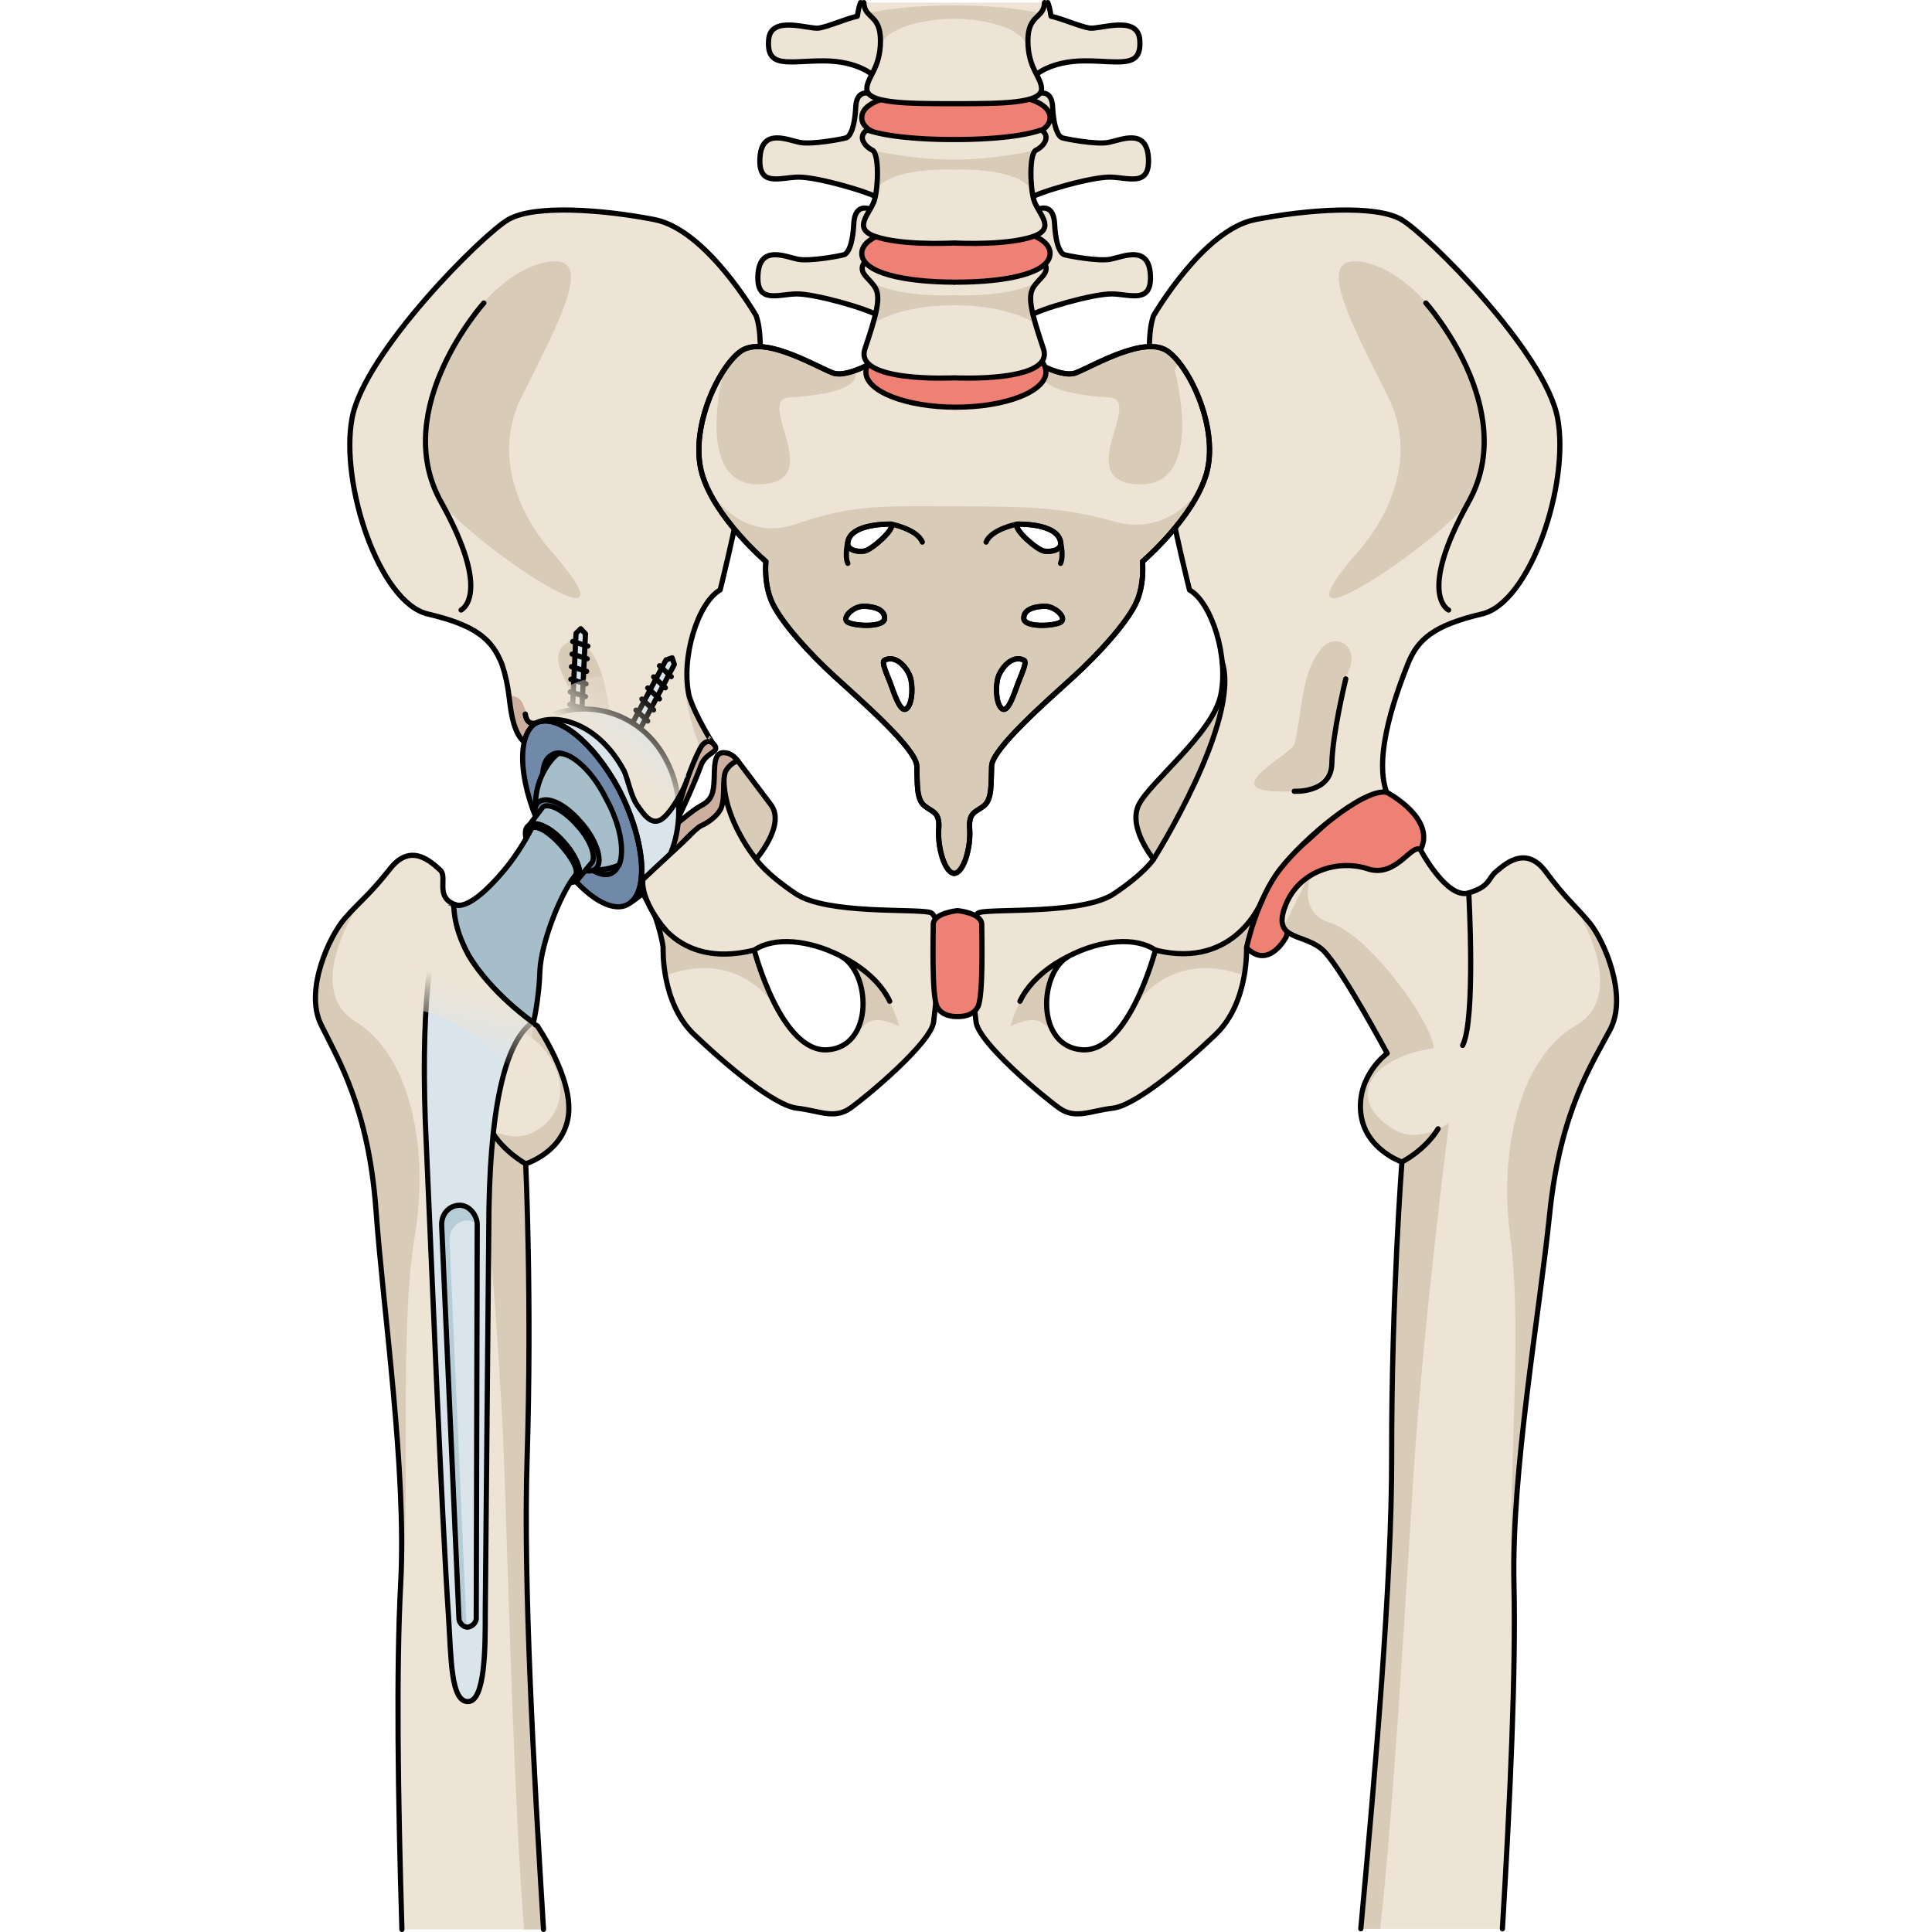 <?xml version="1.0" encoding="utf-8"?>
<!-- Created by: Science Figures, www.sciencefigures.org, Generator: Science Figures Editor -->
<!DOCTYPE svg PUBLIC "-//W3C//DTD SVG 1.1//EN" "http://www.w3.org/Graphics/SVG/1.1/DTD/svg11.dtd">
<svg version="1.1" id="Layer_1" xmlns="http://www.w3.org/2000/svg" xmlns:xlink="http://www.w3.org/1999/xlink" 
	 width="800px" height="800px" viewBox="0 0 251.41 371.819" enable-background="new 0 0 251.41 371.819"
	 xml:space="preserve">
<g>
	<g>
		<g>
			<path fill="#EEE4D5" d="M12.161,232.956c1.425,19.709,5.901,49.951,4.749,71.764c-0.882,16.697-0.527,41.123,0.234,66.598h27.252
				c-1.9-31.01-3.906-66.629-3.164-90.354c0.961-30.799-0.265-56.986-0.265-56.986s7.385-2.271,8.236-9.402
				c0.852-7.131-5.958-17.064-5.958-17.064s0.011-0.018,0.021-0.033c-0.62-0.348-1.215-0.74-1.751-1.238
				c-2.243-2.098-3.949-5.016-5.223-7.807c-1.237-2.709-1.71-8.207-2.333-10.777c-0.535-2.207-3.584-1.758-5.058-3.405
				c-0.466,0.07-0.925,0.048-1.372-0.105c-4.19-1.431-1.476-5.357-3.038-6.724c-1.56-1.368-5.526-5.409-9.559-0.302
				c-4.033,5.11-5.812,6.28-8.73,9.582c-2.919,3.3-7.895,13.805-4.631,20.473C4.834,203.838,10.738,213.249,12.161,232.956z"/>
			<path fill="#D8CCB9" d="M19.576,238.208c2.949-17.58-0.938-35.195-11.361-41.605c-10.424-6.41,0.837-22.904,0.837-22.904l0,0
				c-0.91,0.913-1.808,1.82-2.85,3.002c-2.919,3.301-7.895,13.804-4.631,20.472c3.263,6.666,9.168,16.078,10.591,35.785
				c1.425,19.707,5.901,49.951,4.749,71.764c-0.066,1.254-0.112,2.555-0.143,3.895c0.21-0.756,0.372-1.615,0.462-2.633
				C18.797,288.237,16.63,255.79,19.576,238.208z"/>
			<path fill="#D8CCB9" d="M42.919,217.641c-5.13,3.035-10.806-1.508-10.806-1.508s3.811,39.271,4.787,67.766
				c0.892,26.004,1.885,63.715,3.744,87.418h3.753c-1.9-31.01-3.906-66.629-3.164-90.354c0.961-30.799-0.265-56.986-0.265-56.986
				s7.385-2.271,8.236-9.402c0.852-7.131-5.958-17.064-5.958-17.064s0.011-0.018,0.021-0.033c-0.62-0.348-1.215-0.74-1.751-1.238
				c-1.811-1.693-3.266-3.922-4.433-6.186c-1.688,2.684-2.747,4.963-2.756,6.178C46.658,198.485,52.323,212.073,42.919,217.641z"/>
			<path fill="none" stroke="#000000" stroke-linecap="round" stroke-linejoin="round" stroke-miterlimit="10" d="M44.396,371.317
				c-1.9-31.01-3.906-66.629-3.164-90.354c0.961-30.799-0.265-56.986-0.265-56.986s7.385-2.271,8.236-9.402
				c0.852-7.131-5.958-17.064-5.958-17.064s0.011-0.018,0.021-0.033c-0.62-0.348-1.215-0.74-1.751-1.238
				c-2.243-2.098-3.949-5.016-5.223-7.807c-1.237-2.709-1.71-8.207-2.333-10.777c-0.535-2.207-3.584-1.758-5.058-3.405
				c-0.466,0.07-0.925,0.048-1.372-0.105c-4.19-1.431-1.476-5.357-3.038-6.724c-1.56-1.368-5.526-5.409-9.559-0.302
				c-4.033,5.11-5.812,6.28-8.73,9.582c-2.919,3.3-7.895,13.805-4.631,20.473c3.263,6.666,9.168,16.076,10.591,35.783
				c1.425,19.709,5.901,49.951,4.749,71.764c-0.882,16.699-0.527,41.123,0.234,66.598"/>
			<path fill="none" stroke="#000000" stroke-linecap="round" stroke-linejoin="round" stroke-miterlimit="10" d="M27.528,174.144
				c0,0-0.01,21.908,2.407,26.98"/>
			<path fill="none" stroke="#000000" stroke-linecap="round" stroke-linejoin="round" stroke-miterlimit="10" d="M40.969,223.977
				c0,0-4.357-2.355-6.786-6.611"/>
		</g>
		<g>
			<g>
				<g>
					<path fill="#CCAF9F" stroke="#000000" stroke-linecap="round" stroke-linejoin="round" stroke-miterlimit="10" d="
						M81.788,146.44c0,0-1.025-1.666-2.841-1.583c-1.816,0.083-1.608,2.761-1.712,5.172c-0.104,2.411-0.345,3.923-2.553,5.042
						s-10.271,8.298-10.271,8.298l-0.89,8.543l20.303-15.705L81.788,146.44z"/>
					<path fill="#CCAF9F" stroke="#000000" stroke-linecap="round" stroke-linejoin="round" stroke-miterlimit="10" d="
						M76.886,142.94c2.061,1.917-1.221,1.581-2.204,4.416c-0.983,2.834-4.839,11.533-6.833,14.809
						c-1.993,3.276-5.672-1.384-5.672-1.384l9.418-19.897C71.596,140.883,74.825,141.023,76.886,142.94z"/>
					<path fill="#EEE4D5" d="M72.428,133.972c-1.669-7.298,1.669-18.002,5.963-20.436c0,0,10.734-42.33,6.918-52.79
						c0,0-9.539-16.542-19.559-18.487c-10.018-1.947-23.135-2.919-28.142,0C32.599,45.177,9.942,67.802,7.556,80.45
						c-2.385,12.651,5.247,35.519,14.548,37.707c9.301,2.19,12.403,4.864,14.311,9.732c1.499,4.551,1.254,7.051,1.989,10.301
						s1.961,4.75,3.432,5.25s21.079,14.25,22.795,16.25s5.147-0.75,5.883-4.5s3.431-10.5,4.412-11.75s1.961-0.5,1.961-0.5
						S73.607,137.753,72.428,133.972 M81.788,146.44c0,0-1.226,0.25-2.206,1.75s0,5.75-1.225,7.75c-1.226,2-3.677,3-3.677,3
						c-1.96,1-11.52,12-11.52,12c1.716,1.5,3.922,8.5,4.261,11.439c0,0-0.477,10.566,5.962,16.718
						c6.44,6.148,15.503,13.689,19.797,14.178c4.293,0.486,7.155,2.189,10.255,0c3.1-2.188,15.569-12.574,16.043-16.625
						c0.477-4.053,2.384-20.306-0.714-21.059c-3.101-0.752-19.862,0.398-25.824-3.583c-5.962-3.98-7.631-6.657-7.631-6.657
						s5.758-6.559,2.861-10.46C86.463,152.593,81.788,146.44,81.788,146.44z M99.079,202.034
						c-8.988,0.631-14.125-19.185-14.125-19.185c3.853-2.619,10.487-1.963,16.481,1.055
						C107.426,186.926,108.067,201.405,99.079,202.034z"/>
					<path fill="#CCAF9F" d="M46.003,142.19c-4.721-1.233-4.657-5.5-5.883-7.25c-0.537-0.767-1.497-1.149-2.366-0.959
						c0.183,1.42,0.318,2.741,0.65,4.209c0.735,3.25,1.961,4.75,3.432,5.25c0.303,0.103,1.381,0.772,2.906,1.78
						C46.726,144.381,49.124,143.006,46.003,142.19z"/>
					<g>
						<path fill="#D8CCB9" d="M74.559,144.021c0.137-0.244,0.263-0.448,0.366-0.58c0.98-1.25,1.961-0.5,1.961-0.5
							s-1.662-2.633-3.045-5.514c-0.662-1.181-1.158-2.34-1.413-3.455c-0.111-0.486-0.196-0.99-0.265-1.503
							c-0.015-0.111-0.021-0.226-0.033-0.338c-0.048-0.422-0.086-0.85-0.107-1.285c-0.003-0.078-0.003-0.157-0.006-0.235
							c-0.019-0.489-0.021-0.983-0.008-1.483c0.001-0.023,0.002-0.047,0.002-0.07c0.017-0.551,0.052-1.104,0.105-1.66
							C70.766,131.542,72.206,137.786,74.559,144.021z"/>
						<path fill="#D8CCB9" d="M81.191,146.681c-0.444,0.232-1.061,0.672-1.609,1.509c-0.715,1.094-0.39,3.648-0.635,5.728
							c3.255,6.507,6.361,11.433,6.361,11.433s5.006-6.082,2.861-10.46c-0.643-0.865-1.706-2.277-2.782-3.701
							C84.166,149.822,82.699,148.295,81.191,146.681z"/>
					</g>
					<g>
						<path fill="#D8CCB9" d="M67.862,187.745c12.28-4.531,19.072,2.779,21.587,6.471c-2.862-5.197-4.425-11.098-4.489-11.344
							c-2.697,0.456-5.67,1.114-8.896,0.675c-7.619-1.045-11.016-8.879-11.016-8.879h-0.028c1.658,4.12,2.4,7.713,2.4,7.713
							S67.323,184.679,67.862,187.745z"/>
						<path fill="#D8CCB9" d="M99.822,183.158l-0.006,0.003c0.543,0.23,1.083,0.476,1.617,0.742
							c4.844,2.443,6.189,12.376,1.774,16.421l0.002-0.002c3.123-2.787,3.324-5.695,9.653-2.828
							C109.698,186.141,99.822,183.158,99.822,183.158z"/>
						<polygon fill="#D8CCB9" points="90.597,196.143 90.59,196.133 90.597,196.147 						"/>
					</g>
					<path fill="#D8CCB9" d="M49.16,123.604c-1.384,0.566-2.326,2.201-1.792,4.346c0.553,2.229,1.991,3.865,2.354,6.274
						c0.462,3.038,0.676,6.142,1.002,9.2c0.555,5.214,1.596,9.464,11.545,8.857c9.95-0.604-3.518-7.161-4.038-9.062
						c-1.572-5.723-1.167-13.78-5.284-18.478C51.774,123.403,50.312,123.133,49.16,123.604z"/>
					<g>
						<polygon fill="#DAE5EB" stroke="#000000" stroke-linecap="round" stroke-linejoin="round" stroke-miterlimit="10" points="
							51.838,151.232 48.482,151.064 48.59,148.826 51.946,148.994 						"/>
						<polygon fill="#DAE5EB" stroke="#000000" stroke-linecap="round" stroke-linejoin="round" stroke-miterlimit="10" points="
							52.473,121.972 51.557,120.999 50.659,121.881 49.361,148.864 51.175,148.956 						"/>
						
							<line fill="#DAE5EB" stroke="#000000" stroke-linecap="round" stroke-linejoin="round" stroke-miterlimit="10" x1="48.96" y1="145.287" x2="51.881" y2="146.183"/>
						
							<line fill="#DAE5EB" stroke="#000000" stroke-linecap="round" stroke-linejoin="round" stroke-miterlimit="10" x1="49.077" y1="142.861" x2="51.998" y2="143.756"/>
						
							<line fill="#DAE5EB" stroke="#000000" stroke-linecap="round" stroke-linejoin="round" stroke-miterlimit="10" x1="49.193" y1="140.435" x2="52.115" y2="141.33"/>
						
							<line fill="#DAE5EB" stroke="#000000" stroke-linecap="round" stroke-linejoin="round" stroke-miterlimit="10" x1="49.31" y1="138.01" x2="52.231" y2="138.906"/>
						
							<line fill="#DAE5EB" stroke="#000000" stroke-linecap="round" stroke-linejoin="round" stroke-miterlimit="10" x1="49.427" y1="135.583" x2="52.349" y2="136.48"/>
						
							<line fill="#DAE5EB" stroke="#000000" stroke-linecap="round" stroke-linejoin="round" stroke-miterlimit="10" x1="49.543" y1="133.158" x2="52.465" y2="134.054"/>
						
							<line fill="#DAE5EB" stroke="#000000" stroke-linecap="round" stroke-linejoin="round" stroke-miterlimit="10" x1="49.66" y1="130.733" x2="52.582" y2="131.628"/>
						
							<line fill="#DAE5EB" stroke="#000000" stroke-linecap="round" stroke-linejoin="round" stroke-miterlimit="10" x1="49.776" y1="128.306" x2="52.698" y2="129.202"/>
						
							<line fill="#DAE5EB" stroke="#000000" stroke-linecap="round" stroke-linejoin="round" stroke-miterlimit="10" x1="49.894" y1="125.881" x2="52.814" y2="126.776"/>
						
							<line fill="#DAE5EB" stroke="#000000" stroke-linecap="round" stroke-linejoin="round" stroke-miterlimit="10" x1="50.01" y1="123.455" x2="52.932" y2="124.35"/>
					</g>
					<g>
						<polygon fill="#DAE5EB" stroke="#000000" stroke-linecap="round" stroke-linejoin="round" stroke-miterlimit="10" points="
							56.6,153.986 53.645,152.354 54.689,150.384 57.645,152.015 						"/>
						<polygon fill="#DAE5EB" stroke="#000000" stroke-linecap="round" stroke-linejoin="round" stroke-miterlimit="10" points="
							69.571,127.88 69.158,126.599 67.975,126.998 55.369,150.759 56.965,151.641 						"/>
						
							<line fill="#DAE5EB" stroke="#000000" stroke-linecap="round" stroke-linejoin="round" stroke-miterlimit="10" x1="56.523" y1="147.356" x2="58.778" y2="149.452"/>
						
							<line fill="#DAE5EB" stroke="#000000" stroke-linecap="round" stroke-linejoin="round" stroke-miterlimit="10" x1="57.656" y1="145.22" x2="59.912" y2="147.314"/>
						
							<line fill="#DAE5EB" stroke="#000000" stroke-linecap="round" stroke-linejoin="round" stroke-miterlimit="10" x1="58.79" y1="143.083" x2="61.045" y2="145.179"/>
						
							<line fill="#DAE5EB" stroke="#000000" stroke-linecap="round" stroke-linejoin="round" stroke-miterlimit="10" x1="59.922" y1="140.948" x2="62.178" y2="143.044"/>
						
							<line fill="#DAE5EB" stroke="#000000" stroke-linecap="round" stroke-linejoin="round" stroke-miterlimit="10" x1="61.056" y1="138.811" x2="63.311" y2="140.908"/>
						
							<line fill="#DAE5EB" stroke="#000000" stroke-linecap="round" stroke-linejoin="round" stroke-miterlimit="10" x1="62.189" y1="136.676" x2="64.443" y2="138.771"/>
						
							<line fill="#DAE5EB" stroke="#000000" stroke-linecap="round" stroke-linejoin="round" stroke-miterlimit="10" x1="63.322" y1="134.54" x2="65.578" y2="136.635"/>
						
							<line fill="#DAE5EB" stroke="#000000" stroke-linecap="round" stroke-linejoin="round" stroke-miterlimit="10" x1="64.456" y1="132.402" x2="66.711" y2="134.499"/>
						
							<line fill="#DAE5EB" stroke="#000000" stroke-linecap="round" stroke-linejoin="round" stroke-miterlimit="10" x1="65.589" y1="130.268" x2="67.844" y2="132.363"/>
						
							<line fill="#DAE5EB" stroke="#000000" stroke-linecap="round" stroke-linejoin="round" stroke-miterlimit="10" x1="66.722" y1="128.131" x2="68.978" y2="130.226"/>
					</g>
					<path fill="#D8CCB9" d="M46.155,106.37c0,0-13.863-14.268-5.927-30.074c7.934-15.806,14.238-27.775,4.521-25.811
						c-9.719,1.969-18.484,15.018-20.56,22.286c-2.075,7.267-3.523,15.942,0,22.911C27.714,102.65,65.16,128.409,46.155,106.37z"/>
					<path fill="none" stroke="#000000" stroke-linecap="round" stroke-linejoin="round" stroke-miterlimit="10" d="M72.428,133.972
						c-1.669-7.298,1.669-18.002,5.963-20.436c0,0,10.734-42.33,6.918-52.79c0,0-9.539-16.542-19.559-18.487
						c-10.018-1.947-23.135-2.919-28.142,0C32.599,45.177,9.942,67.802,7.556,80.45c-2.385,12.651,5.247,35.519,14.548,37.707
						c9.301,2.19,12.403,4.864,14.311,9.732c1.499,4.551,1.254,7.051,1.989,10.301s1.961,4.75,3.432,5.25s21.079,14.25,22.795,16.25
						s5.147-0.75,5.883-4.5s3.431-10.5,4.412-11.75s1.961-0.5,1.961-0.5S73.607,137.753,72.428,133.972 M81.788,146.44
						c0,0-1.226,0.25-2.206,1.75s0,5.75-1.225,7.75c-1.226,2-3.677,3-3.677,3c-1.96,1-11.52,12-11.52,12
						c1.716,1.5,3.922,8.5,4.261,11.439c0,0-0.477,10.566,5.962,16.718c6.44,6.148,15.503,13.689,19.797,14.178
						c4.293,0.486,7.155,2.189,10.255,0c3.1-2.188,15.569-12.574,16.043-16.625c0.477-4.053,2.384-20.306-0.714-21.059
						c-3.101-0.752-19.862,0.398-25.824-3.583c-5.962-3.98-7.631-6.657-7.631-6.657s5.758-6.559,2.861-10.46
						C86.463,152.593,81.788,146.44,81.788,146.44z M85.309,165.352c0,0-6.157-7.373-6.183-15.322 M99.079,202.034
						c-8.988,0.631-14.125-19.185-14.125-19.185c3.853-2.619,10.487-1.963,16.481,1.055
						C107.426,186.926,108.067,201.405,99.079,202.034z"/>
					<path fill="none" stroke="#000000" stroke-linecap="round" stroke-linejoin="round" stroke-miterlimit="10" d="M32.91,58.308
						c0,0-18.231,20.362-8.235,38.294c9.995,17.93,3.856,20.796,3.856,20.796"/>
					<path fill="none" stroke="#000000" stroke-linecap="round" stroke-linejoin="round" stroke-miterlimit="10" d="M65.048,174.667
						c0,0,4.381,12.043,19.904,8.183"/>
					<path fill="none" stroke="#000000" stroke-linecap="round" stroke-linejoin="round" stroke-miterlimit="10" d="M101.89,184.163
						c0,0,6.471,2.916,9.138,8.533"/>
					<g>
						<path fill="#EE8074" d="M206.644,152.458c0,0,10.258,5.352,6.201,11.68c-4.053,6.324-10.73,3.405-10.73,3.405
							s-6.439,0.485-9.779,3.162c-3.34,2.675-5.01,9.612-5.01,9.612s-3.339,6.441-7.631,2.062
							c-4.292-4.376,3.195-13.349,10.561-19.615C197.619,156.499,200.919,151.239,206.644,152.458z"/>
						<path fill="none" stroke="#000000" stroke-linecap="round" stroke-linejoin="round" stroke-miterlimit="10" d="
							M206.644,152.458c0,0,10.258,5.352,6.201,11.68c-4.053,6.324-10.73,3.405-10.73,3.405s-6.439,0.485-9.779,3.162
							c-3.34,2.675-5.01,9.612-5.01,9.612s-3.339,6.441-7.631,2.062c-4.292-4.376,3.195-13.349,10.561-19.615
							C197.619,156.499,200.919,151.239,206.644,152.458z"/>
						<path fill="#EEE4D5" d="M127.636,196.651c0.475,4.051,12.943,14.438,16.043,16.625c3.102,2.189,5.963,0.486,10.257,0
							c4.293-0.488,13.355-8.027,19.795-14.178c6.44-6.152,5.962-16.718,5.962-16.718s1.907-9.245,6.439-15.082
							c4.533-5.839,15.979-15.569,20.512-14.839c-2.621-7.298,2.146-19.704,4.053-24.569c1.908-4.867,5.01-7.542,14.312-9.732
							c9.303-2.188,16.934-25.055,14.547-37.706c-2.385-12.648-25.043-35.273-30.05-38.191c-5.009-2.919-18.126-1.947-28.145,0
							c-10.016,1.946-19.555,18.487-19.555,18.487c-3.819,10.46,6.916,52.79,6.916,52.79c4.293,2.433,7.634,13.138,5.964,20.436
							c-1.671,7.297-13.596,16.542-15.74,20.92c-2.146,4.379,2.86,10.46,2.86,10.46s-1.672,2.676-7.633,6.657
							c-5.963,3.981-22.722,2.831-25.822,3.583S127.159,192.598,127.636,196.651z M145.682,183.904
							c5.991-3.019,12.627-3.675,16.478-1.055c0,0-5.136,19.815-14.124,19.186C139.044,201.405,139.688,186.926,145.682,183.904z"/>
						<path fill="#D8CCB9" d="M161.807,165.352c0,0-5.007-6.082-2.86-10.46c2.145-4.379,14.069-13.623,15.74-20.92
							c0.459-2.014,0.528-4.29,0.312-6.579C178.663,138.635,161.807,165.352,161.807,165.352z"/>
						<g>
							<path fill="#D8CCB9" d="M179.251,187.745c-12.281-4.531-19.07,2.779-21.586,6.471c2.858-5.197,4.423-11.098,4.489-11.344
								c2.695,0.456,5.667,1.114,8.894,0.675c7.619-1.045,11.017-8.879,11.017-8.879h0.027c-1.655,4.12-2.399,7.713-2.399,7.713
								S179.79,184.679,179.251,187.745z"/>
							<path fill="#D8CCB9" d="M147.291,183.158l0.007,0.003c-0.543,0.23-1.082,0.476-1.616,0.742
								c-4.847,2.443-6.19,12.376-1.777,16.421v-0.002c-3.122-2.787-3.325-5.695-9.653-2.828
								C137.417,186.141,147.291,183.158,147.291,183.158z"/>
							<polygon fill="#D8CCB9" points="156.516,196.143 156.521,196.133 156.517,196.147 							"/>
						</g>
						<path fill="#D8CCB9" d="M197.954,123.604c1.384,0.566,2.324,2.201,1.789,4.346c-0.553,2.229-1.988,3.865-2.355,6.274
							c-0.461,3.038-0.672,6.142-0.996,9.2c-0.559,5.214-1.599,9.464-11.549,8.857c-9.949-0.604,3.52-7.161,4.041-9.062
							c1.568-5.723,1.166-13.78,5.283-18.478C195.337,123.403,196.799,123.133,197.954,123.604z"/>
						<path fill="#D8CCB9" d="M200.958,106.37c0,0,13.863-14.268,5.928-30.074c-7.937-15.806-14.24-27.775-4.521-25.811
							c9.718,1.968,18.483,15.017,20.558,22.285c2.078,7.267,3.525,15.942,0,22.911C219.399,102.65,181.951,128.409,200.958,106.37z
							"/>
						<path fill="none" stroke="#000000" stroke-linecap="round" stroke-linejoin="round" stroke-miterlimit="10" d="
							M127.636,196.651c0.475,4.051,12.943,14.438,16.043,16.625c3.102,2.189,5.963,0.486,10.257,0
							c4.293-0.488,13.355-8.027,19.795-14.178c6.44-6.152,5.962-16.718,5.962-16.718s1.907-9.245,6.439-15.082
							c4.533-5.839,15.979-15.569,20.512-14.839c-2.621-7.298,2.146-19.704,4.053-24.569c1.908-4.867,5.01-7.542,14.312-9.732
							c9.303-2.188,16.934-25.055,14.547-37.706c-2.385-12.648-25.043-35.273-30.05-38.191c-5.009-2.919-18.126-1.947-28.145,0
							c-10.016,1.946-19.555,18.487-19.555,18.487c-3.819,10.46,6.916,52.79,6.916,52.79c4.293,2.433,7.634,13.138,5.964,20.436
							c-1.671,7.297-13.596,16.542-15.74,20.92c-2.146,4.379,2.86,10.46,2.86,10.46s-1.672,2.676-7.633,6.657
							c-5.963,3.981-22.722,2.831-25.822,3.583S127.159,192.598,127.636,196.651z M145.682,183.904
							c5.991-3.019,12.627-3.675,16.478-1.055c0,0-5.136,19.815-14.124,19.186C139.044,201.405,139.688,186.926,145.682,183.904z"/>
						<path fill="none" stroke="#000000" stroke-linecap="round" stroke-linejoin="round" stroke-miterlimit="10" d="
							M214.202,58.308c0,0,18.232,20.362,8.232,38.294c-9.992,17.93-3.852,20.796-3.852,20.796"/>
						<path fill="none" stroke="#000000" stroke-linecap="round" stroke-linejoin="round" stroke-miterlimit="10" d="
							M198.794,130.655c0,0-2.559,10.486-2.678,16.27c-0.119,5.785-7.232,5.357-7.232,5.357"/>
						<path fill="none" stroke="#000000" stroke-linecap="round" stroke-linejoin="round" stroke-miterlimit="10" d="
							M161.807,165.352c0,0,16.858-26.721,13.19-37.96"/>
						<path fill="none" stroke="#000000" stroke-linecap="round" stroke-linejoin="round" stroke-miterlimit="10" d="
							M182.702,173.231c0,0-5.018,13.479-20.543,9.618"/>
						<path fill="none" stroke="#000000" stroke-linecap="round" stroke-linejoin="round" stroke-miterlimit="10" d="
							M145.226,184.163c0,0-6.473,2.916-9.138,8.533"/>
					</g>
					<path fill="#EE8074" d="M124.072,195.631c0,0,2.89,0.219,3.936-1.898c1.047-2.115,0.73-13.55,0.73-15.8
						c0-2.248-4.666-2.684-4.666-2.684s-4.67,0.437-4.67,2.684c0,2.25-0.317,13.685,0.73,15.8
						C121.181,195.85,124.072,195.631,124.072,195.631z"/>
					<path fill="none" stroke="#000000" stroke-linecap="round" stroke-linejoin="round" stroke-miterlimit="10" d="
						M124.072,195.631c0,0,2.89,0.219,3.936-1.898c1.047-2.115,0.73-13.55,0.73-15.8c0-2.248-4.666-2.684-4.666-2.684
						s-4.67,0.437-4.67,2.684c0,2.25-0.317,13.685,0.73,15.8C121.181,195.85,124.072,195.631,124.072,195.631z"/>
				</g>
				<g>
					<g>
						<path fill="#EEE4D5" d="M164.637,67.676c-4.341-3.252-14.024,2.552-17.747,4.061c-3.195,1.294-10.3-3.48-10.3-3.48
							l-13.151-0.118l-13.156,0.118c0,0-7.108,4.774-10.3,3.48c-3.724-1.509-13.401-7.312-17.745-4.061
							c-4.344,3.248-9.804,15.09-7.324,23.566c2.481,8.473,12.286,16.832,12.286,16.832s-0.496,4.527,1.364,8.244
							c1.863,3.712,6.826,9.288,11.917,13.93c5.086,4.644,15.634,13.815,15.758,17.181c0.125,3.368-0.125,6.387,1.489,7.664
							c1.612,1.276,2.979,1.162,2.729,4.526c-0.246,3.368,1.117,8.359,2.98,8.476c1.861-0.115,3.225-5.107,2.977-8.476
							c-0.248-3.364,1.118-3.25,2.729-4.526c1.614-1.277,1.367-4.296,1.491-7.664c0.123-3.365,10.672-12.537,15.758-17.181
							c5.088-4.643,10.051-10.218,11.911-13.93c1.863-3.717,1.366-8.244,1.366-8.244s9.805-8.358,12.285-16.832
							C174.439,82.765,168.979,70.923,164.637,67.676z M102.961,104.325c0.596-3.732,8.393-3.454,8.393-3.454
							c0.656,1.058-3.864,4.954-5.178,5.18C104.868,106.271,102.708,105.923,102.961,104.325z M102.961,119.745
							c-1.308-0.78,1.013-3.062,2.977-3.062c1.963,0,4.165,0.556,4.107,2.336C109.987,120.803,104.273,120.524,102.961,119.745z
							 M114.391,136.28c-1.072,1.112-2.144-1.726-2.973-4.064c-0.828-2.339-2.136-4.821-1.372-5.18
							c2.264-1.058,4.282,1.504,4.88,3.121C115.521,131.771,115.462,135.166,114.391,136.28z M135.519,100.871
							c0,0,7.797-0.278,8.394,3.454c0.255,1.598-1.903,1.945-3.213,1.726C139.39,105.825,134.866,101.929,135.519,100.871z
							 M135.456,132.216c-0.828,2.339-1.9,5.177-2.971,4.064c-1.072-1.114-1.133-4.51-0.535-6.123
							c0.594-1.617,2.613-4.179,4.877-3.121C137.593,127.395,136.285,129.877,135.456,132.216z M143.912,119.745
							c-1.312,0.779-7.024,1.058-7.083-0.726c-0.062-1.781,2.141-2.336,4.105-2.336S145.22,118.966,143.912,119.745z"/>
						<g>
							<path fill="#D8CCB9" d="M164.637,67.676c-4.341-3.252-14.024,2.552-17.747,4.061c-1.401,0.569-3.558-0.033-5.538-0.892
								c-0.231,0.12-0.459,0.234-0.69,0.356c-1.333,3.703,6.143,4.888,12.697,5.296c6.558,0.408-7.432,16.359,5.61,16.719
								c13.04,0.361,6.898-22.016,6.898-22.016l0.786-1.504C165.976,68.856,165.295,68.167,164.637,67.676z"/>
							<path fill="#D8CCB9" d="M91.643,76.498c6.496-0.404,13.887-1.573,12.726-5.195c-1.627,0.589-3.248,0.894-4.386,0.434
								c-3.724-1.509-13.401-7.312-17.745-4.061c-1.016,0.759-2.087,1.987-3.109,3.526l0,0c0,0-6.137,22.376,6.902,22.016
								C99.073,92.857,85.083,76.906,91.643,76.498z"/>
						</g>
						<path fill="#D8CCB9" d="M171.224,93.265c-2.316,3.671-7.747,9.725-17.305,7.03c-9.521-2.687-16.376-2.85-30.156-2.85
							c-13.776,0-19.447-0.499-30.812,3.422c-11.305,3.897-17.262-7.528-17.324-7.65c3.244,7.751,11.574,14.856,11.574,14.856
							s-0.496,4.527,1.364,8.244c1.863,3.712,6.826,9.288,11.917,13.93c5.086,4.645,15.633,13.815,15.758,17.181
							c0.125,3.368-0.125,6.387,1.489,7.664c1.612,1.276,2.979,1.162,2.729,4.526c-0.246,3.368,1.117,8.359,2.98,8.476
							c1.861-0.115,3.225-5.107,2.977-8.476c-0.248-3.364,1.119-3.25,2.729-4.526c1.613-1.277,1.366-4.296,1.49-7.664
							c0.123-3.365,10.674-12.538,15.759-17.181c5.089-4.643,10.051-10.218,11.912-13.93c1.863-3.717,1.365-8.244,1.365-8.244
							S167.963,100.998,171.224,93.265z M102.961,104.325c0.596-3.732,8.393-3.454,8.393-3.454c0.656,1.058-3.864,4.954-5.178,5.18
							C104.868,106.271,102.708,105.923,102.961,104.325z M102.961,119.745c-1.308-0.78,1.013-3.062,2.977-3.062
							c1.963,0,4.165,0.556,4.107,2.336C109.987,120.803,104.273,120.524,102.961,119.745z M114.391,136.28
							c-1.072,1.112-2.144-1.726-2.973-4.064c-0.828-2.339-2.136-4.821-1.372-5.18c2.264-1.058,4.282,1.504,4.88,3.121
							C115.521,131.771,115.462,135.166,114.391,136.28z M135.519,100.871c0,0,7.797-0.278,8.394,3.454
							c0.255,1.598-1.903,1.945-3.213,1.726C139.39,105.825,134.866,101.929,135.519,100.871z M135.456,132.216
							c-0.828,2.339-1.9,5.177-2.971,4.064c-1.072-1.114-1.133-4.51-0.535-6.123c0.594-1.617,2.613-4.179,4.877-3.121
							C137.593,127.395,136.285,129.877,135.456,132.216z M143.912,119.745c-1.312,0.779-7.024,1.058-7.083-0.726
							c-0.062-1.781,2.141-2.336,4.105-2.336S145.22,118.966,143.912,119.745z"/>
						<path fill="none" stroke="#000000" stroke-linecap="round" stroke-linejoin="round" stroke-miterlimit="10" d="
							M164.637,67.676c-4.341-3.252-14.024,2.552-17.747,4.061c-3.195,1.294-10.3-3.48-10.3-3.48l-13.151-0.118l-13.156,0.118
							c0,0-7.108,4.774-10.3,3.48c-3.724-1.509-13.401-7.312-17.745-4.061c-4.344,3.248-9.804,15.09-7.324,23.566
							c2.481,8.473,12.286,16.832,12.286,16.832s-0.496,4.527,1.364,8.244c1.863,3.712,6.826,9.288,11.917,13.93
							c5.086,4.644,15.634,13.815,15.758,17.181c0.125,3.368-0.125,6.387,1.489,7.664c1.612,1.276,2.979,1.162,2.729,4.526
							c-0.246,3.368,1.117,8.359,2.98,8.476c1.861-0.115,3.225-5.107,2.977-8.476c-0.248-3.364,1.118-3.25,2.729-4.526
							c1.614-1.277,1.367-4.296,1.491-7.664c0.123-3.365,10.672-12.537,15.758-17.181c5.088-4.643,10.051-10.218,11.911-13.93
							c1.863-3.717,1.366-8.244,1.366-8.244s9.805-8.358,12.285-16.832C174.439,82.765,168.979,70.923,164.637,67.676z
							 M102.961,104.325c0.596-3.732,8.393-3.454,8.393-3.454c0.656,1.058-3.864,4.954-5.178,5.18
							C104.868,106.271,102.708,105.923,102.961,104.325z M102.961,119.745c-1.308-0.78,1.013-3.062,2.977-3.062
							c1.963,0,4.165,0.556,4.107,2.336C109.987,120.803,104.273,120.524,102.961,119.745z M114.391,136.28
							c-1.072,1.112-2.144-1.726-2.973-4.064c-0.828-2.339-2.136-4.821-1.372-5.18c2.264-1.058,4.282,1.504,4.88,3.121
							C115.521,131.771,115.462,135.166,114.391,136.28z M135.519,100.871c0,0,7.797-0.278,8.394,3.454
							c0.255,1.598-1.903,1.945-3.213,1.726C139.39,105.825,134.866,101.929,135.519,100.871z M135.456,132.216
							c-0.828,2.339-1.9,5.177-2.971,4.064c-1.072-1.114-1.133-4.51-0.535-6.123c0.594-1.617,2.613-4.179,4.877-3.121
							C137.593,127.395,136.285,129.877,135.456,132.216z M143.912,119.745c-1.312,0.779-7.024,1.058-7.083-0.726
							c-0.062-1.781,2.141-2.336,4.105-2.336S145.22,118.966,143.912,119.745z"/>
						<path fill="none" stroke="#000000" stroke-linecap="round" stroke-linejoin="round" stroke-miterlimit="10" d="
							M164.637,67.676c-4.341-3.252-14.024,2.552-17.747,4.061c-3.195,1.294-10.3-3.48-10.3-3.48l-13.151-0.118l-13.156,0.118
							c0,0-7.108,4.774-10.3,3.48c-3.724-1.509-13.401-7.312-17.745-4.061c-4.344,3.248-9.804,15.09-7.324,23.566
							c2.481,8.473,12.286,16.832,12.286,16.832s-0.496,4.527,1.364,8.244c1.863,3.712,6.826,9.288,11.917,13.93
							c5.086,4.644,15.634,13.815,15.758,17.181c0.125,3.368-0.125,6.387,1.489,7.664c1.612,1.276,2.979,1.162,2.729,4.526
							c-0.246,3.368,1.117,8.359,2.98,8.476c1.861-0.115,3.225-5.107,2.977-8.476c-0.248-3.364,1.118-3.25,2.729-4.526
							c1.614-1.277,1.367-4.296,1.491-7.664c0.123-3.365,10.672-12.537,15.758-17.181c5.088-4.643,10.051-10.218,11.911-13.93
							c1.863-3.717,1.366-8.244,1.366-8.244s9.805-8.358,12.285-16.832C174.439,82.765,168.979,70.923,164.637,67.676z
							 M102.961,104.325c0.596-3.732,8.393-3.454,8.393-3.454c0.656,1.058-3.864,4.954-5.178,5.18
							C104.868,106.271,102.708,105.923,102.961,104.325z M102.961,119.745c-1.308-0.78,1.013-3.062,2.977-3.062
							c1.963,0,4.165,0.556,4.107,2.336C109.987,120.803,104.273,120.524,102.961,119.745z M114.391,136.28
							c-1.072,1.112-2.144-1.726-2.973-4.064c-0.828-2.339-2.136-4.821-1.372-5.18c2.264-1.058,4.282,1.504,4.88,3.121
							C115.521,131.771,115.462,135.166,114.391,136.28z M135.519,100.871c0,0,7.797-0.278,8.394,3.454
							c0.255,1.598-1.903,1.945-3.213,1.726C139.39,105.825,134.866,101.929,135.519,100.871z M135.456,132.216
							c-0.828,2.339-1.9,5.177-2.971,4.064c-1.072-1.114-1.133-4.51-0.535-6.123c0.594-1.617,2.613-4.179,4.877-3.121
							C137.593,127.395,136.285,129.877,135.456,132.216z M143.912,119.745c-1.312,0.779-7.024,1.058-7.083-0.726
							c-0.062-1.781,2.141-2.336,4.105-2.336S145.22,118.966,143.912,119.745z"/>
						<path fill="#EEE4D5" d="M108.503,18.458c0,0-3.798-2.232-4.016,2.13c-0.219,4.362-1.24,5.726-1.821,5.929
							c-0.583,0.207-6.558,1.364-8.963,0.889c-2.404-0.479-7.288-2.796-7.651,2.93c-0.363,5.725,3.79,3.813,7.361,3.75
							c3.568-0.068,14.061,2.929,15.954,4.294C111.263,39.742,113.822,22.343,108.503,18.458z"/>
						<path fill="#EEE4D5" d="M138.358,18.458c0,0,3.8-2.232,4.018,2.13c0.217,4.362,1.238,5.726,1.821,5.929
							c0.582,0.207,6.559,1.364,8.964,0.889c2.401-0.479,7.284-2.796,7.65,2.93c0.363,5.725-3.788,3.813-7.362,3.75
							c-3.568-0.068-14.06,2.929-15.954,4.294C135.599,39.742,133.043,22.343,138.358,18.458z"/>
						<path fill="none" stroke="#000000" stroke-linecap="round" stroke-linejoin="round" stroke-miterlimit="10" d="
							M108.503,18.458c0,0-3.798-2.232-4.016,2.13c-0.219,4.362-1.24,5.726-1.821,5.929c-0.583,0.207-6.558,1.364-8.963,0.889
							c-2.404-0.479-7.288-2.796-7.651,2.93c-0.363,5.725,3.79,3.813,7.361,3.75c3.568-0.068,14.061,2.929,15.954,4.294
							C111.263,39.742,113.822,22.343,108.503,18.458z"/>
						<path fill="none" stroke="#000000" stroke-linecap="round" stroke-linejoin="round" stroke-miterlimit="10" d="
							M138.358,18.458c0,0,3.8-2.232,4.018,2.13c0.217,4.362,1.238,5.726,1.821,5.929c0.582,0.207,6.559,1.364,8.964,0.889
							c2.401-0.479,7.284-2.796,7.65,2.93c0.363,5.725-3.788,3.813-7.362,3.75c-3.568-0.068-14.06,2.929-15.954,4.294
							C135.599,39.742,133.043,22.343,138.358,18.458z"/>
						<path fill="#EEE4D5" d="M107.459,40.34c0,0-3.136-1.633-3.353,2.729c-0.218,4.362-1.239,5.724-1.822,5.931
							c-0.582,0.205-6.557,1.362-8.961,0.886c-2.404-0.478-7.285-2.794-7.65,2.932c-0.365,5.724,3.788,3.819,7.357,3.747
							c3.572-0.068,14.062,2.932,15.957,4.297C110.882,62.222,112.779,44.227,107.459,40.34z"/>
						<path fill="#EEE4D5" d="M139.403,40.34c0,0,3.133-1.633,3.354,2.729c0.219,4.362,1.239,5.724,1.82,5.931
							c0.584,0.205,6.558,1.362,8.961,0.886c2.406-0.479,7.29-2.794,7.65,2.932c0.365,5.724-3.786,3.819-7.355,3.747
							c-3.571-0.068-14.063,2.932-15.959,4.297C135.98,62.222,134.086,44.227,139.403,40.34z"/>
						<path fill="none" stroke="#000000" stroke-linecap="round" stroke-linejoin="round" stroke-miterlimit="10" d="M107.459,40.34
							c0,0-3.136-1.633-3.353,2.729c-0.218,4.362-1.239,5.724-1.822,5.931c-0.582,0.205-6.557,1.362-8.961,0.886
							c-2.404-0.478-7.285-2.794-7.65,2.932c-0.365,5.724,3.788,3.819,7.357,3.747c3.572-0.068,14.062,2.932,15.957,4.297
							C110.882,62.222,112.779,44.227,107.459,40.34z"/>
						<path fill="none" stroke="#000000" stroke-linecap="round" stroke-linejoin="round" stroke-miterlimit="10" d="M139.403,40.34
							c0,0,3.133-1.633,3.354,2.729c0.219,4.362,1.239,5.724,1.82,5.931c0.584,0.205,6.558,1.362,8.961,0.886
							c2.406-0.479,7.29-2.794,7.65,2.932c0.365,5.724-3.786,3.819-7.355,3.747c-3.571-0.068-14.063,2.932-15.959,4.297
							C135.98,62.222,134.086,44.227,139.403,40.34z"/>
						<path fill="#EE8074" d="M141.884,22.646c0,3.731-8.112,4.714-18.12,4.714c-10.005,0-18.115-0.982-18.115-4.714
							c0-3.732,8.109-5.123,18.115-5.123C133.771,17.522,141.884,18.913,141.884,22.646z"/>
						<path fill="none" stroke="#000000" stroke-linecap="round" stroke-linejoin="round" stroke-miterlimit="10" d="
							M141.884,22.646c0,3.731-8.112,4.714-18.12,4.714c-10.005,0-18.115-0.982-18.115-4.714c0-3.732,8.109-5.123,18.115-5.123
							C133.771,17.522,141.884,18.913,141.884,22.646z"/>
						<path fill="#EE8074" d="M141.094,71.605c0,3.731-7.762,6.759-17.331,6.759c-9.568,0-17.324-3.027-17.324-6.759
							s7.756-6.757,17.324-6.757C133.332,64.848,141.094,67.874,141.094,71.605z"/>
						<path fill="none" stroke="#000000" stroke-linecap="round" stroke-linejoin="round" stroke-miterlimit="10" d="
							M141.094,71.605c0,3.731-7.762,6.759-17.331,6.759c-9.568,0-17.324-3.027-17.324-6.759s7.756-6.757,17.324-6.757
							C133.332,64.848,141.094,67.874,141.094,71.605z"/>
						<path fill="#EEE4D5" d="M138.603,55.405c1.095-1.907,3.415-2.796,2.181-4.841c-4.054-0.746-17.24,3.684-17.351,3.721
							c-0.111-0.037-13.295-4.466-17.353-3.721c-1.232,2.044,1.088,2.934,2.18,4.841c1.094,1.91,0.19,5.182-2.007,11.744
							c-2.183,6.524,16.959,5.578,17.179,5.567c0.219,0.011,19.363,0.957,17.18-5.567C138.415,60.587,137.511,57.315,138.603,55.405
							z"/>
						<path fill="#D8CCB9" d="M138.603,55.405c0.232-0.407,0.521-0.766,0.823-1.103c-5.767,3.072-15.771,2.505-15.987,2.491l0,0
							h-0.007h-0.006l0,0c-0.219,0.014-10.224,0.581-15.988-2.491c0.301,0.335,0.591,0.694,0.821,1.103
							c0.783,1.365,0.54,3.438-0.465,6.903l0.002,0.002c0,0,4.789-3.563,15.636-3.563c10.846,0,15.639,3.563,15.639,3.563v-0.002
							C138.063,58.844,137.821,56.771,138.603,55.405z"/>
						<path fill="none" stroke="#000000" stroke-linecap="round" stroke-linejoin="round" stroke-miterlimit="10" d="
							M138.603,55.405c1.095-1.907,3.415-2.796,2.181-4.841c-4.054-0.746-17.24,3.684-17.351,3.721
							c-0.111-0.037-13.295-4.466-17.353-3.721c-1.232,2.044,1.088,2.934,2.18,4.841c1.094,1.91,0.19,5.182-2.007,11.744
							c-2.183,6.524,16.959,5.578,17.179,5.567c0.219,0.011,19.363,0.957,17.18-5.567C138.415,60.587,137.511,57.315,138.603,55.405
							z"/>
						<path fill="#EE8074" d="M141.884,48.773c0,3.731-8.112,5.53-18.12,5.53c-10.005,0-18.115-1.798-18.115-5.53
							c0-3.734,8.109-5.532,18.115-5.532C133.771,43.241,141.884,45.039,141.884,48.773z"/>
						<path fill="none" stroke="#000000" stroke-linecap="round" stroke-linejoin="round" stroke-miterlimit="10" d="
							M141.884,48.773c0,3.731-8.112,5.53-18.12,5.53c-10.005,0-18.115-1.798-18.115-5.53c0-3.734,8.109-5.532,18.115-5.532
							C133.771,43.241,141.884,45.039,141.884,48.773z"/>
						<path fill="#EEE4D5" d="M139.188,28.89c1.312-0.613,2.986-2.521,1.021-3.884c-4.968,1.741-13.891,1.853-16.431,1.846v-0.006
							c0,0-0.124,0.004-0.347,0.006c-0.223-0.002-0.349-0.006-0.349-0.006v0.006c-2.538,0.006-11.462-0.104-16.427-1.846
							c-1.965,1.363-0.29,3.271,1.02,3.884c1.312,0.615,1.166,6.953,0.437,9.542c-0.729,2.59-4.505,5.501,0.145,7.088
							c4.804,1.642,13.364,1.332,15.173,1.247c1.809,0.085,10.367,0.395,15.171-1.247c4.654-1.587,0.875-4.499,0.146-7.088
							C138.019,35.844,137.876,29.505,139.188,28.89z"/>
						<path fill="#D8CCB9" d="M139.058,28.976c-0.024-0.053-0.04-0.086-0.04-0.086s-7.067,1.807-15.668,1.817
							c-8.605-0.011-15.672-1.817-15.672-1.817c1.04,0.485,1.165,4.556,0.812,7.518l0,0c2.726-4.051,13.323-3.815,14.774-3.764
							v0.006c0,0,0.033-0.002,0.085-0.004c0.05,0.002,0.083,0.004,0.083,0.004v-0.006c1.45-0.052,12.049-0.287,14.775,3.764
							c0.055-0.033,0.105-0.069,0.154-0.103C138.041,33.48,138.15,29.719,139.058,28.976z"/>
						<path fill="none" stroke="#000000" stroke-linecap="round" stroke-linejoin="round" stroke-miterlimit="10" d="M139.188,28.89
							c1.312-0.613,2.986-2.521,1.021-3.884c-4.968,1.741-13.891,1.853-16.431,1.846v-0.006c0,0-0.124,0.004-0.347,0.006
							c-0.223-0.002-0.349-0.006-0.349-0.006v0.006c-2.538,0.006-11.462-0.104-16.427-1.846c-1.965,1.363-0.29,3.271,1.02,3.884
							c1.312,0.615,1.166,6.953,0.437,9.542c-0.729,2.59-4.505,5.501,0.145,7.088c4.804,1.642,13.364,1.332,15.173,1.247
							c1.809,0.085,10.367,0.395,15.171-1.247c4.654-1.587,0.875-4.499,0.146-7.088C138.019,35.844,137.876,29.505,139.188,28.89z"
							/>
						<g>
							<path fill="#EEE4D5" d="M107.798,0.502h-2.386c-0.219,0.547-0.437,1.372-0.617,2.621c-2.359,0.534-5.529,1.979-7.398,2.282
								c-1.87,0.305-9.264-2.584-9.668,2.206c-0.482,5.684,3.814,4.104,10.561,4.104c6.747,0,9.674,2.89,9.674,2.89
								S114.822,6.388,107.798,0.502z"/>
							<path fill="#EEE4D5" d="M149.466,5.405c-1.869-0.304-5.039-1.75-7.396-2.282c-0.182-1.249-0.402-2.074-0.622-2.621h-2.387
								c-7.021,5.886-0.162,14.103-0.162,14.103s2.926-2.89,9.674-2.89c6.746,0,11.045,1.579,10.562-4.104
								C158.73,2.821,151.332,5.71,149.466,5.405z"/>
							<path fill="none" stroke="#000000" stroke-linecap="round" stroke-linejoin="round" stroke-miterlimit="10" d="
								M105.412,0.502c-0.219,0.547-0.437,1.372-0.617,2.621c-2.359,0.534-5.529,1.979-7.398,2.282
								c-1.87,0.305-9.264-2.584-9.668,2.206c-0.482,5.684,3.814,4.104,10.561,4.104c6.747,0,9.674,2.89,9.674,2.89"/>
							<path fill="none" stroke="#000000" stroke-linecap="round" stroke-linejoin="round" stroke-miterlimit="10" d="
								M138.901,14.604c0,0,2.924-2.89,9.674-2.89c6.746,0,11.044,1.579,10.562-4.104c-0.406-4.79-7.805-1.9-9.671-2.206
								c-1.869-0.304-5.039-1.75-7.396-2.282c-0.182-1.248-0.402-2.074-0.622-2.622"/>
							<path fill="#EEE4D5" d="M140.817,0.502H106.05c0.134,3.211,3.197,2.15,3.197,7.337c0,5.35-2.627,6.986-2.627,9.279
								c0,2.767,7.604,2.836,16.463,2.838h0.695c8.863-0.002,16.467-0.071,16.467-2.838c0-2.293-2.625-3.93-2.625-9.279
								C137.62,2.653,140.682,3.713,140.817,0.502z"/>
							<path fill="#D8CCB9" d="M123.432,1.042l-0.02,0.018V1.042c-11.027,0-16.603,1.51-16.603,1.51v0.002
								c0.95,1.099,2.436,1.677,2.436,5.286c0,0.267-0.015,0.522-0.028,0.771c0.011,0.005,0.021,0.01,0.028,0.012
								c2.575-5.062,14.166-5.022,14.166-5.022V3.585l0.02,0.017c0,0,11.484-0.039,14.038,5.022
								c0.058-0.023,0.112-0.051,0.169-0.077c-0.008-0.23-0.02-0.461-0.02-0.707c0-3.441,1.348-4.127,2.3-5.139
								c-0.021-0.095-0.032-0.148-0.032-0.148S134.362,1.042,123.432,1.042z"/>
							<path fill="none" stroke="#000000" stroke-linecap="round" stroke-linejoin="round" stroke-miterlimit="10" d="M106.05,0.502
								c0.134,3.211,3.197,2.15,3.197,7.337c0,5.35-2.627,6.986-2.627,9.279c0,2.767,7.604,2.836,16.463,2.838h0.695
								c8.863-0.002,16.467-0.071,16.467-2.838c0-2.293-2.625-3.93-2.625-9.279c0-5.187,3.062-4.126,3.197-7.337"/>
						</g>
						<g>
							<g>
								<path fill="none" stroke="#000000" stroke-linecap="round" stroke-linejoin="round" stroke-miterlimit="10" d="
									M102.961,104.325c0,0-0.647,2.651,0,4.096"/>
								<path fill="none" stroke="#000000" stroke-linecap="round" stroke-linejoin="round" stroke-miterlimit="10" d="
									M111.354,100.871c0,0,4.978,0.98,5.939,3.454"/>
							</g>
							<g>
								<path fill="none" stroke="#000000" stroke-linecap="round" stroke-linejoin="round" stroke-miterlimit="10" d="
									M143.902,104.325c0,0,0.647,2.651,0,4.096"/>
								<path fill="none" stroke="#000000" stroke-linecap="round" stroke-linejoin="round" stroke-miterlimit="10" d="
									M135.512,100.871c0,0-4.978,0.98-5.94,3.454"/>
							</g>
						</g>
					</g>
				</g>
			</g>
		</g>
		<g>
			<path fill="#004D6B" d="M45.819,145.281c2.452-1.762,7.308,2.151,10.467,8.297c3.337,6.371,3.939,12.784,1.304,14.323
				c-2.441,1.55-7.309-2.153-10.458-8.51C43.784,153.234,43.185,146.819,45.819,145.281L45.819,145.281z"/>
			<path fill="#7189A9" d="M42.821,139.232c3.839-2.312,11.098,3.447,16.192,12.9c4.885,9.651,5.665,19.476,1.824,21.788
				c-3.852,2.525-11.11-3.234-16.192-12.899C39.746,151.58,38.967,141.757,42.821,139.232L42.821,139.232z"/>
			<path fill="none" stroke="#000000" stroke-linecap="round" stroke-linejoin="round" stroke-miterlimit="10" d="M42.821,139.232
				c3.839-2.312,11.098,3.447,16.192,12.9c4.885,9.651,5.665,19.476,1.824,21.788c-3.852,2.525-11.11-3.234-16.192-12.899
				C39.746,151.58,38.967,141.757,42.821,139.232L42.821,139.232z"/>
			<path fill="#DAE5EB" d="M68.076,146.413c-4.889-9.65-16.364-12.724-25.073-7.312c4.012-1.877,11.046,3.684,15.961,12.911
				c4.721,9.216,5.785,18.659,2.291,21.628C69.978,168.018,72.978,155.854,68.076,146.413L68.076,146.413z"/>
			<path fill="none" stroke="#000000" stroke-linecap="round" stroke-linejoin="round" stroke-miterlimit="10" d="M68.076,146.413
				c-4.889-9.65-16.364-12.724-25.073-7.312c4.012-1.877,11.046,3.684,15.961,12.911c4.721,9.216,5.772,18.657,2.278,21.628
				C69.966,168.018,72.978,155.854,68.076,146.413L68.076,146.413z"/>
			<path fill="#315984" d="M45.877,145.349c2.454-1.761,7.308,2.151,10.466,8.298c3.34,6.37,3.94,12.784,1.302,14.322
				c-2.437,1.55-7.309-2.152-10.452-8.51C43.841,153.301,43.241,146.887,45.877,145.349L45.877,145.349z"/>
			<path fill="none" stroke="#000000" stroke-linecap="round" stroke-linejoin="round" stroke-miterlimit="10" d="M45.877,145.349
				c2.454-1.761,7.308,2.151,10.466,8.298c3.34,6.37,3.94,12.784,1.302,14.322c-2.437,1.55-7.309-2.152-10.452-8.51
				C43.841,153.301,43.241,146.887,45.877,145.349L45.877,145.349z"/>
			<path fill="#A6BECA" d="M56.389,153.614c-2.606-5.249-6.488-8.669-9.019-8.612c-0.402,0.188-0.606,0.388-1.019,0.785
				c-4.581,5.018-4.654,12.857-0.29,18.003c3.481,3.605,8.482,4.552,12.874,2.701C60.065,163.808,59.204,158.664,56.389,153.614
				L56.389,153.614z"/>
			<path fill="none" stroke="#000000" stroke-linecap="round" stroke-linejoin="round" stroke-miterlimit="10" d="M56.389,153.614
				c-2.606-5.249-6.488-8.669-9.019-8.612c-0.402,0.188-0.606,0.388-1.019,0.785c-4.581,5.018-4.654,12.857-0.29,18.003
				c3.481,3.605,8.482,4.552,12.874,2.701C60.065,163.808,59.204,158.664,56.389,153.614L56.389,153.614z"/>
			<path fill="#7189A9" d="M43.217,154.577c1.466-1.617,5.099-0.113,8.211,3.493c3.125,3.395,4.445,7.531,3.188,8.946
				c-1.467,1.618-5.084-0.101-8.21-3.494C43.281,160.129,41.96,155.991,43.217,154.577L43.217,154.577z"/>
			<path fill="none" stroke="#000000" stroke-linecap="round" stroke-linejoin="round" stroke-miterlimit="10" d="M43.217,154.577
				c1.466-1.617,5.099-0.113,8.211,3.493c3.125,3.395,4.445,7.531,3.188,8.946c-1.467,1.618-5.084-0.101-8.21-3.494
				C43.281,160.129,41.96,155.991,43.217,154.577L43.217,154.577z"/>
			<path fill="#A6BECA" d="M41.604,158.845c1.032-1.004,4.139,0.266,6.69,3.2c2.553,2.933,3.736,5.997,2.688,7.213
				c2.725-3.249,2.725-3.249,2.725-3.249c0.851-1.229-0.317-4.505-2.882-7.225c-2.553-2.936-5.583-4.402-6.616-3.397L41.604,158.845
				L41.604,158.845L41.604,158.845z"/>
			<path fill="#7189A9" d="M41.276,159.106c1.197-1.369,4.245-0.171,6.889,2.783c2.657,2.776,3.82,6.202,2.792,7.4
				c-1.197,1.371-4.234-0.004-6.889-2.781C41.411,163.731,40.25,160.308,41.276,159.106L41.276,159.106z"/>
			<path fill="none" stroke="#000000" stroke-linecap="round" stroke-linejoin="round" stroke-miterlimit="10" d="M41.276,159.106
				c1.197-1.369,4.245-0.171,6.889,2.783c2.657,2.776,3.82,6.202,2.792,7.4c-1.197,1.371-4.234-0.004-6.889-2.781
				C41.411,163.731,40.25,160.308,41.276,159.106L41.276,159.106z"/>
			<path fill="none" stroke="#000000" stroke-linecap="round" stroke-linejoin="round" stroke-miterlimit="10" d="M41.604,158.845
				c1.032-1.004,4.139,0.266,6.69,3.2c2.553,2.933,3.736,5.997,2.688,7.213c2.725-3.249,2.725-3.249,2.725-3.249
				c0.851-1.229-0.317-4.505-2.882-7.225c-2.553-2.936-5.583-4.402-6.616-3.397L41.604,158.845L41.604,158.845L41.604,158.845z"/>
			<g>
				<path fill="#DAE5EB" d="M27.08,174.216c-0.267,0.1-0.359,0.288-0.629,0.388c-3.426,2.511-5.676,16.569-4.801,41.264
					c1.336,30.037,3.039,73.689,4.476,95.445c0.51,7.891,0.407,16.172,3.724,16.162c3.314-0.01,3.349-10.414,3.335-16.789
					c0,0,0.461-50.529,0.678-73.885c0.007-23.154,3.026-35.98,8.258-39.936"/>
				<path fill="none" stroke="#000000" stroke-linecap="round" stroke-linejoin="round" stroke-miterlimit="10" d="M27.08,174.216
					c-0.267,0.1-0.359,0.288-0.629,0.388c-3.426,2.511-5.676,16.569-4.801,41.264c1.336,30.037,3.039,73.689,4.476,95.445
					c0.51,7.891,0.407,16.172,3.724,16.162c3.314-0.01,3.349-10.414,3.335-16.789c0,0,0.461-50.529,0.678-73.885
					c0.007-23.154,3.026-35.98,8.258-39.936"/>
				<path fill="#B6CDD8" d="M26.313,238.731c-0.066-2.133,1.394-3.746,3.353-3.838c0.708-0.041,1.396,0.234,1.972,0.695
					c0-0.006,0-0.01,0-0.014c-0.083-1.92-1.731-3.725-3.492-3.619c-1.959,0.092-3.42,1.705-3.352,3.838l3.325,75.562
					c-0.046,0.793,0.59,1.619,1.467,1.773L26.313,238.731z"/>
				<path fill="none" stroke="#000000" stroke-linecap="round" stroke-linejoin="round" stroke-miterlimit="10" d="M24.794,235.793
					c-0.068-2.133,1.393-3.746,3.352-3.838l0,0c1.761-0.105,3.409,1.699,3.492,3.619c-0.188,75.562-0.188,75.562-0.188,75.562
					c0.133,1.07-0.697,1.871-1.68,2.023l0,0c-0.974-0.061-1.7-0.955-1.652-1.805L24.794,235.793L24.794,235.793L24.794,235.793z"/>
				<path fill="#A6BECA" d="M26.972,174.181c0.537-0.197,2.428,1.624,8.719-5.395c4.188-4.604,6.22-9.133,6.427-9.333l0,0
					c0.831-0.795,3.29,0.627,5.494,3.089c2.206,2.463,3.81,5.102,2.772,6.094c-2.749,3.428-6.453,12.865-6.682,18.188
					c-0.134,5.134-1.238,10.007-1.238,10.007s-8.159-5.625-12.56-13.098C26.616,177.546,26.784,174.557,26.972,174.181"/>
				<path fill="none" stroke="#000000" stroke-linecap="round" stroke-linejoin="round" stroke-miterlimit="10" d="M26.972,174.181
					c0.537-0.197,2.428,1.624,8.719-5.395c4.188-4.604,6.22-9.133,6.427-9.333l0,0c0.831-0.795,3.29,0.627,5.494,3.089
					c2.206,2.463,3.81,5.102,2.772,6.094c-2.749,3.428-6.453,12.865-6.682,18.188c-0.134,5.134-1.238,10.007-1.238,10.007
					s-8.159-5.625-12.56-13.098C26.616,177.546,26.784,174.557,26.972,174.181"/>
			</g>
		</g>
		
			<linearGradient id="SVGID_1_" gradientUnits="userSpaceOnUse" x1="6.82" y1="175.973" x2="3.078" y2="161.108" gradientTransform="matrix(1 0 0 -1 24.945 365.153)">
			<stop  offset="0" style="stop-color:#EEE4D5"/>
			<stop  offset="1" style="stop-color:#EEE4D5;stop-opacity:0"/>
		</linearGradient>
		<path fill="url(#SVGID_1_)" d="M26.972,174.181c0.416-0.006-0.354,3.365,2.931,9.553c4.4,7.472,12.56,13.097,12.56,13.097
			l-1.493,11.998c0,0-11.179-15.004-23.842-14.613C17.819,183.806,21.879,174.24,26.972,174.181z"/>
		<path fill="none" stroke="#000000" stroke-linecap="round" stroke-linejoin="round" stroke-miterlimit="10" d="M26.972,174.181
			c0.416-0.006-0.354,3.365,2.931,9.553c4.4,7.472,12.56,13.097,12.56,13.097"/>
		<path fill="none" stroke="#000000" stroke-linecap="round" stroke-linejoin="round" stroke-miterlimit="10" d="M65.003,174.63"/>
		<path fill="none" stroke="#000000" stroke-linecap="round" stroke-linejoin="round" stroke-miterlimit="10" d="M65.019,174.669
			c-0.016-0.039-0.033-0.078-0.051-0.115c-0.638-1.415-2.133-3.099-1.85-4.728c0.755-4.368-0.741-11.148-4.154-17.812
			c-4.916-9.228-11.949-14.788-15.961-12.911c0,0-1.786,0.706-2.099-1.662"/>
		<g>
			<path fill="#EEE4D5" d="M194.692,183.147c3.576,3.757,12.07,19.574,12.07,19.574s-5.734,4.137-5.102,11.271
				c0.637,7.137,7.936,9.635,7.936,9.635s-2.012,26.072-1.973,56.811c0.028,23.877-3.094,59.725-5.936,90.764h27.25
				c1.52-25.346,2.602-49.656,2.221-66.318c-0.49-21.783,4.879-51.795,6.889-71.404c2.016-19.607,8.18-28.805,11.635-35.35
				c3.453-6.549-1.189-17.174-4.002-20.558c-2.812-3.382-4.553-4.604-8.418-9.826c-3.871-5.219-7.945-1.312-9.541,0.001
				c-1.598,1.315-1.037,2.806-5.262,4.101c-4.221,1.298-9.291-8.314-9.291-8.314c-1.717-1.284-4.672,5.495-10.158,3.672
				c-5.49-1.82-13.229,0.23-15.871,7.179C184.495,181.326,191.118,179.39,194.692,183.147z"/>
			<path fill="#D8CCB9" d="M230.499,238.485c-2.412-17.623,1.993-35.064,12.574-41.133c10.586-6.066-0.148-22.864-0.148-22.864l0,0
				c0.879,0.938,1.749,1.872,2.756,3.083c2.812,3.382,7.455,14.009,4.002,20.558c-3.455,6.545-9.621,15.742-11.635,35.35
				c-2.012,19.609-7.379,49.621-6.889,71.404c0.031,1.254,0.039,2.555,0.031,3.893c-0.186-0.76-0.322-1.623-0.383-2.641
				C229.778,288.391,232.907,256.108,230.499,238.485z"/>
			<path fill="#D8CCB9" d="M194.692,183.147c3.576,3.757,12.07,19.574,12.07,19.574s-5.734,4.137-5.102,11.271
				c0.637,7.137,7.936,9.635,7.936,9.635s-2.012,26.072-1.973,56.811c0.028,23.877-3.094,59.725-5.936,90.764h3.74
				c2.596-23.527,4.744-61.559,6.427-87.701c1.827-28.379,6.805-67.42,6.805-67.42s-5.796,4.355-10.821,1.166
				c-9.207-5.844-4.508-13.658,7.857-15.52c0.098-4.221-12.062-21.679-19.943-24.146c-4.91-1.542-4.65-5.959-3.759-9.07
				c-0.155,0.096-0.31,0.205-0.464,0.308l-4.711,9.567C187.927,180.679,192.103,180.425,194.692,183.147z"/>
			<path fill="none" stroke="#000000" stroke-linecap="round" stroke-linejoin="round" stroke-miterlimit="10" d="M228.938,371.2
				c1.52-25.346,2.602-49.656,2.221-66.316c-0.49-21.783,4.879-51.797,6.889-71.404c2.016-19.607,8.18-28.805,11.635-35.35
				c3.453-6.549-1.189-17.176-4.002-20.559c-2.812-3.382-4.553-4.604-8.418-9.826c-3.871-5.219-7.945-1.312-9.541,0.001
				c-1.598,1.315-1.037,2.806-5.262,4.1c-4.221,1.299-9.291-8.313-9.291-8.313c-1.717-1.284-4.672,5.495-10.158,3.672
				c-5.49-1.82-13.229,0.23-15.871,7.179c-2.645,6.944,3.979,5.008,7.553,8.766c3.576,3.757,12.07,19.574,12.07,19.574
				s-5.734,4.137-5.102,11.271c0.637,7.137,7.936,9.635,7.936,9.635s-2.012,26.072-1.973,56.811
				c0.028,23.877-3.094,59.725-5.936,90.764"/>
			<path fill="none" stroke="#000000" stroke-linecap="round" stroke-linejoin="round" stroke-miterlimit="10" d="M222.46,171.847
				c0,0,1.381,24.353-1.18,29.339"/>
			<path fill="none" stroke="#000000" stroke-linecap="round" stroke-linejoin="round" stroke-miterlimit="10" d="M209.595,223.627
				c0,0,4.417-2.213,6.962-6.383"/>
		</g>
	</g>
	<g>
		<g>
			<linearGradient id="SVGID_2_" gradientUnits="userSpaceOnUse" x1="55.762" y1="145.639" x2="65.614" y2="134.062">
				<stop  offset="0" style="stop-color:#EEE4D5"/>
				<stop  offset="1" style="stop-color:#EEE4D5;stop-opacity:0"/>
			</linearGradient>
			<path fill="url(#SVGID_2_)" d="M40.904,137.44c0.312,2.368,2.099,1.662,2.099,1.662c4.012-1.877,12.003,0.074,16.919,9.301
				c0.787,1.787,1.277,4.787,2.502,6.537s2.696,4,4.657,2.75s4.692-6.411,4.937-7.661c0,0-2.744-14.444-10.974-18.849
				S40.904,137.44,40.904,137.44z"/>
			<path fill="none" stroke="#000000" stroke-linecap="round" stroke-linejoin="round" stroke-miterlimit="10" d="M40.904,137.44
				c0.312,2.368,2.099,1.662,2.099,1.662c4.012-1.877,12.003,0.074,16.919,9.301c0.787,1.787,1.277,4.787,2.502,6.537
				s2.696,4,4.657,2.75s4.692-6.411,4.937-7.661"/>
		</g>
		<g>
			<path fill="#EEE4D5" d="M67.596,178.408c0,0-4.495-5.119-4.075-9.129c0,0,4.703-4.47,7.475-6.98
				c0.642-0.581,1.104-1.184,1.467-1.457"/>
			<path fill="none" stroke="#000000" stroke-linecap="round" stroke-linejoin="round" stroke-miterlimit="10" d="M67.844,178.939
				c0,0-4.767-5.429-4.322-9.681c0,0,4.658-4.382,7.62-7.093c0.82-0.75,1.419-1.519,1.863-1.854"/>
		</g>
	</g>
</g>
</svg>